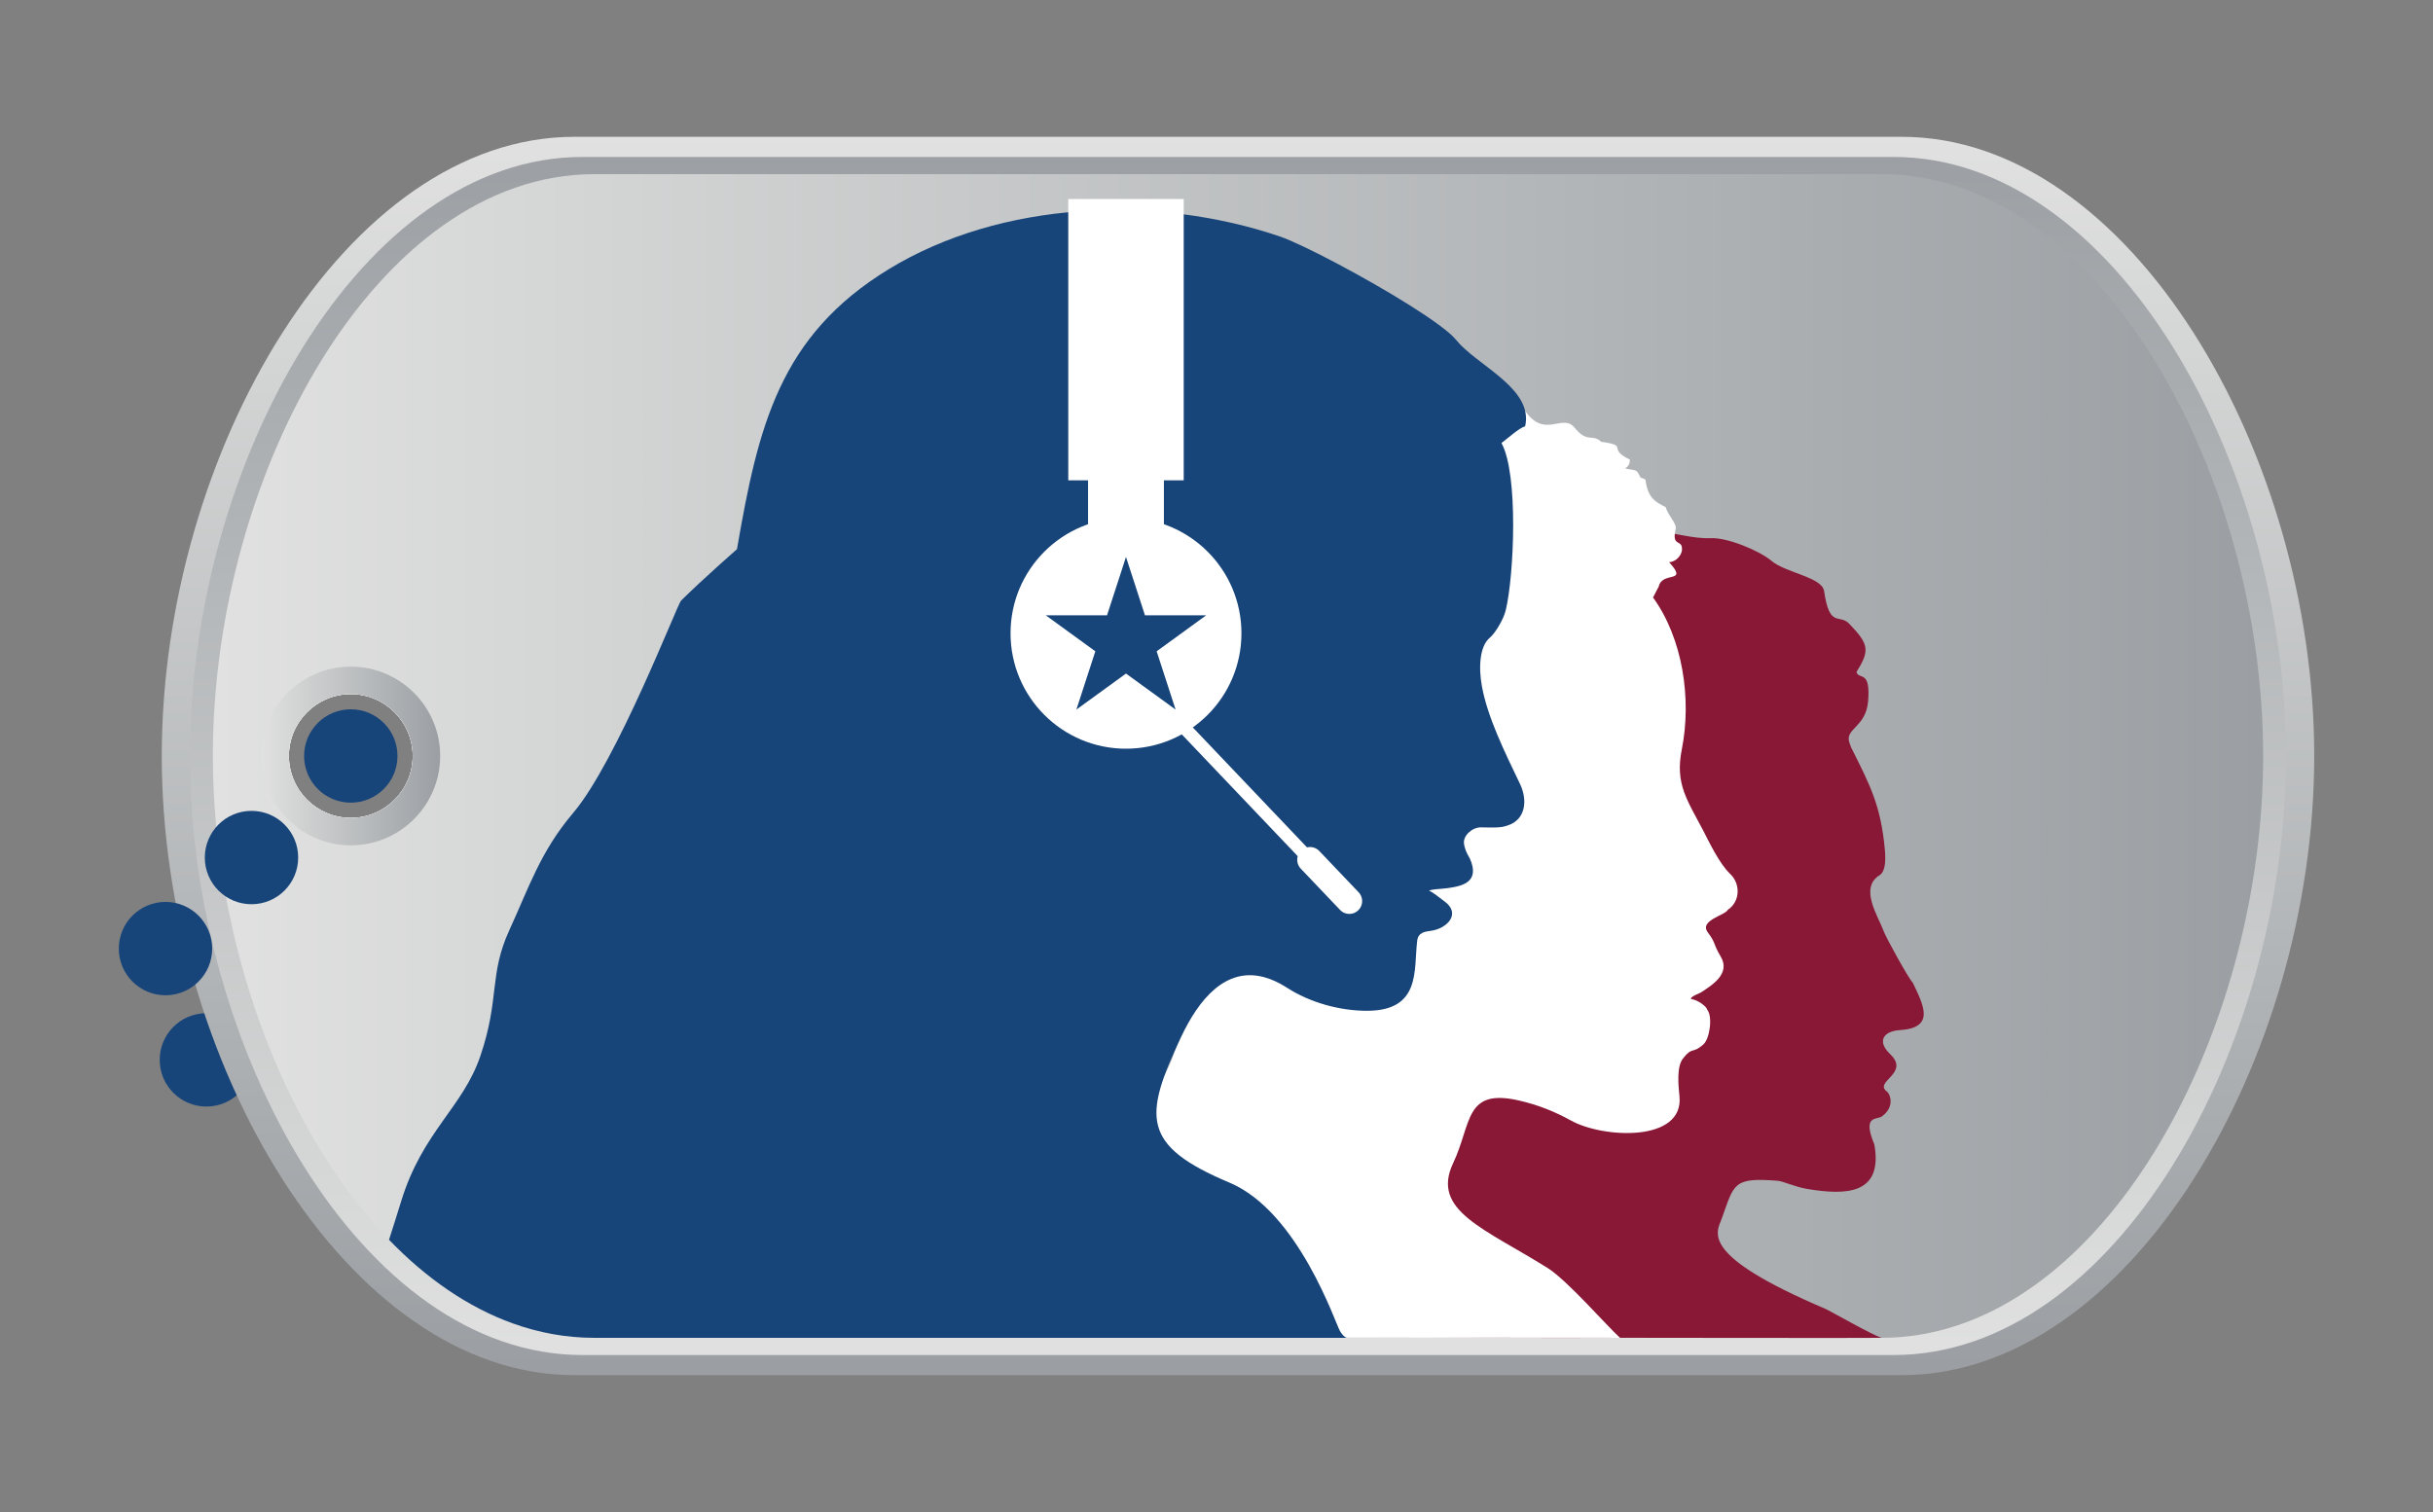 <?xml version="1.0" encoding="UTF-8"?><svg id="Layer_1" xmlns="http://www.w3.org/2000/svg" xmlns:xlink="http://www.w3.org/1999/xlink" viewBox="0 0 950 590.51"><rect x="0" y="0" width="950" height="590.51" fill="#808080" stroke="none"/><defs><style>.cls-1,.cls-2,.cls-3,.cls-4,.cls-5,.cls-6,.cls-7,.cls-8,.cls-9,.cls-10{stroke-width:0px;}.cls-1,.cls-11,.cls-12{fill:none;}.cls-2{fill:url(#linear-gradient);}.cls-11{stroke-width:5px;}.cls-11,.cls-12{stroke:#fff;stroke-linecap:round;stroke-miterlimit:10;}.cls-12{stroke-width:10px;}.cls-3,.cls-4,.cls-9{fill-rule:evenodd;}.cls-3,.cls-8{fill:#174479;}.cls-4{fill:#891736;}.cls-5{fill:url(#linear-gradient-4);}.cls-6{fill:url(#linear-gradient-2);}.cls-7{fill:url(#linear-gradient-3);}.cls-9,.cls-10{fill:#fff;}</style><linearGradient id="linear-gradient" x1="483.39" y1="52.23" x2="483.39" y2="533.89" gradientUnits="userSpaceOnUse"><stop offset="0" stop-color="#e0e1e0"/><stop offset="1" stop-color="#9b9fa3"/></linearGradient><linearGradient id="linear-gradient-2" x1="483.39" y1="53.8" x2="483.39" y2="532.35" gradientUnits="userSpaceOnUse"><stop offset="0" stop-color="#9b9fa3"/><stop offset="1" stop-color="#e0e1e0"/></linearGradient><linearGradient id="linear-gradient-3" x1="83.11" y1="295.25" x2="883.68" y2="295.25" xlink:href="#linear-gradient"/><linearGradient id="linear-gradient-4" x1="102.08" y1="295.25" x2="171.87" y2="295.25" xlink:href="#linear-gradient"/></defs><circle class="cls-8" cx="80.59" cy="413.94" r="18.23"/><path class="cls-2" d="M742.54,53.43H224.23c-88.96,0-161.06,123.23-161.06,241.82s72.1,241.82,161.06,241.82h518.31c88.96,0,161.08-123.22,161.08-241.82s-72.12-241.82-161.08-241.82ZM161.15,295.25c0,13.34-10.85,24.18-24.18,24.18s-24.17-10.84-24.17-24.18,10.84-24.17,24.17-24.17,24.18,10.84,24.18,24.17Z"/><path class="cls-6" d="M739.39,61.3H227.38c-86.07,0-153.19,119.22-153.19,233.95s67.12,233.96,153.19,233.96h512.01c86.07,0,153.2-119.22,153.2-233.96s-67.13-233.95-153.2-233.95ZM136.97,271.08c13.33,0,24.18,10.84,24.18,24.17s-10.85,24.18-24.18,24.18-24.17-10.84-24.17-24.18,10.84-24.17,24.17-24.17Z"/><path class="cls-7" d="M734.74,68.02H232.04c-84.47,0-148.93,116.44-148.93,227.23,0,71.62,26.93,145.59,68.79,188.95,14.51,15.04,30.82,26.39,48.42,32.69,10.17,3.65,20.78,5.6,31.72,5.6h502.7c3.69,0,7.33-.22,10.94-.66,1.55-.19,3.08-.41,4.61-.68,76.7-13.15,133.39-122,133.39-225.9,0-110.79-64.47-227.23-148.94-227.23ZM136.97,319.43c-13.33,0-24.17-10.84-24.17-24.18s10.84-24.17,24.17-24.17,24.18,10.84,24.18,24.17-10.85,24.18-24.18,24.18Z"/><path class="cls-10" d="M136.97,265.72c-16.31,0-29.53,13.22-29.53,29.53s13.22,29.54,29.53,29.54,29.54-13.22,29.54-29.54-13.23-29.53-29.54-29.53ZM136.97,319.43c-13.33,0-24.17-10.84-24.17-24.18s10.84-24.17,24.17-24.17,24.18,10.84,24.18,24.17-10.85,24.18-24.18,24.18Z"/><path class="cls-5" d="M136.97,260.36c-19.24,0-34.89,15.65-34.89,34.89s15.65,34.9,34.89,34.9,34.9-15.66,34.9-34.9-15.66-34.89-34.9-34.89ZM136.97,319.43c-13.33,0-24.17-10.84-24.17-24.18s10.84-24.17,24.17-24.17,24.18,10.84,24.18,24.17-10.85,24.18-24.18,24.18Z"/><path class="cls-4" d="M741.83,402.31c-6.62.44-8.96,4.46-3.77,9.41,7.94,7.55-6.69,10.67-1.24,14.63,1.07.77,3.31,5.78-2.01,9.67-1.95,1.42-7.81-.68-2.94,10.95,3.47,19.62-11.1,19.87-26.01,17.41-5.08-.83-9.62-3.06-11.69-3.22-17.59-1.37-16.94,1.1-21.88,14.72-2.04,5.62-9.1,14.18,40.45,35.29,1.79.76,18.37,10.3,21.99,11.33-.68.12-105.96-.03-105.96-.03,0,0-3.5.02-5.24.03-44.61.23-86.31-.79-86.31-.79.15-.39.31-7.79.45-8.19,2.89-7.89,4.75-17.68,5.23-30.15.42-10.95,24.75-27.04,23.65-28.08-.09-2.27.27-5.26-1.29-7-.64.09-4.51-3.52-9.37-3.67-9.55-2.83-16.84.48-22.25-10.54-3.72-7.6-3.45-4.18-7.9-7.01-2.94-1.87-7.58-7.98-8-8.16-.18-.59-2.52-5.47-2.58-5.55-4.74-5.68-4.65-12.35-3.35-19.23.91-4.77,2.39-9.63,3.25-14.34,5.06-11.82-8.56-1.12-8-15.65-.28-.49-8.1-2.99-9.6-5.84-3.41-6.49-9.5-8.42-9.61-10.97-.32-7.76-1.4-6.11-1.75-8.42-.92-.5-4.15-9.44-4.12-11.51l.03-.95c2.08-6.14-2.22-3.83-7.83-12.18-.46-8.33,6.67-7.19,7.53-10.08-2.29-2.2-4.02-2.62-7.59-6.2-4.8-4.83-.96-5.56-1.36-15.43-.46-11.26,10.98-7.35,6.26-10.52-9.31-6.27-.64-16.57,5.21-20.32,6.99-4.48,2.78-3.42-.43-11.48-1.37-12.75,5.29-20.01,16.69-22.73,8.38-2.01,13.8.62,14.07-5.98.35-8.66,12.45-1.98,16.25-6.1,4.19-4.55,9.79-3.1,16.6-2.28l.83.1c15.02,1.81,6.44,1.23,14.2,13.65,7.57,2.17,12.91,2.93,19.85-1.58,1.82-1.18,11.1-2.8,11.5-3.75,1.08-2.6,3.17-3.58,5.57-3.71,4.1-.22,9.15,2.01,11.83,2.83,1.83-1.34-2.23-2.33,3.52-3.06,9.33-2.94,22.88,2.2,32.19,4.5l.76.19c6.04,1.49-.64-4.15,1.37-4.22,4.97-.18,11.66,2.37,19.1,2.07,6.32-.26,18.82,4.83,23.64,8.92,5.43,4.6,19.68,6.32,20.47,11.73,2.17,14.8,5.9,8.69,9.85,12.81,7.77,8.1,8.01,10.4,2.79,18.87,1.09,3.15,5.56-1.04,4.55,11.35-.85,10.43-9.4,10.63-7.24,16.41l.62,1.67c7.38,14.73,11.56,22.58,13.15,39.8.45,4.83.06,8.78-2.03,10.06-8.11,5.01-.5,16.1,1.58,21.9.85,2.38,9.69,18.45,11.4,20.17,4.23,8.89,8.78,17.55-5.1,18.46Z"/><path class="cls-9" d="M387.64,187.45c-2.03,5.76-1.41-5.2,0,0h0Z"/><path class="cls-9" d="M674.64,355.35c-1.12,2.23-11.28,4.09-7.8,8.79,3.41,4.61,1.72,3.84,5.07,9.52,3.91,6.65-3.49,11.14-7.75,13.94-.63.42-4.09,1.54-3.91,2.56,2.85.35,6.27,3.1,6.38,4.25,2.14,2.48,1.03,11.23-1.52,13.49-4.48,3.96-4.2.6-8.04,5.61-2.47,3.22-1.71,10.52-1.3,14.62,1.83,18.01-29.67,16.53-42.37,9.5-6.31-3.49-12.73-6.08-20.19-7.8-21.47-4.95-18.45,8.88-25.83,24.49-8.73,18.46,12.22,25.43,36.92,40.91,7.65,4.79,23.15,22.65,28.26,27.26l-339.44-.22c-9.33,0-27.38-14.66-36.06-17.78,12.23-26.62,30.8-38.66,63.95-39.24,29.88-.52,82.23-16.21,109.2-23.97,20.47-5.89,32.52-30.72,31.52-50.99-.2-4.25-2.82-14.76-3.66-19.18-8.36-3.94-9.37-.73-10.01-5.4-1.03-.27-2.06-.58-3.1-.95-.16-1.07-1.35-3.77-2.46-4.1-11.65-3.52-3.91-3.21-8.66-7.28-2.92-2.51-12.14-7.34-12.24-7.63-4.19-11.37-.34-3.25-6.84-9.87-3.35-3.42-3.82-4.94-3.9-5.02-5.12-5.25,1.79-5.66-2.71-9.46-7.21-6.1.8-6.53.52-11.43-.13-2.41-.2-3.93-.21-4.92-.89-.61-1.69-1.48-2.28-2.78-2.93-6.41,2.4-4.09-1.8-8.07-7.95-7.51,1.41-4.36-1.52-10.51-3.41-4.42-.43-11.46.24-11.79,4.98-2.47-4.63-5.02-1.29-7.63,8.61-6.71-1.02-3.97,1.67-12.02,9.32-8.59,1.02-6.57,3.81-10.47,1.73-2.41,10.22-14.25,10.22-14.58-.25-1.75-.48-2.93-.68-3.7.41-1.17.95-3.16,1.64-6.32,3.9-17.93,8.11-8.74,9.17-14.32,2.02-10.67,4.1-2.89,8.08-8.59,4.33-6.21,7.34-1.93,7.93-5.34,1.81-10.43,7.05-2.52,8.74-8.56-.03-.03-4.03-3.11.02-3.53,10.54-1.09.94-5.21,8.49-5.71,12.34-.83,2.48-8.28,17.2-5.4-.09-.04-.2-.09-.31-.15,2.24-1.13,8.25-2.41,9.7-4.31,5.52-7.23,6.93-2.72,12.6-4.9,9.47-3.63,5.37.16,10.2-.7,4.9-.87,14.64-3.33,15.15-3.37,1.54-.13,4-.48,6.58-.63,4.79-.28,9.97.14,10.47,4.05.7-1.12,5.17-2.54,6.58-1.85,10.88,5.31,11.88-1.4,14.81-.63,8.4,2.21,11.03-2.82,11.42,3.23,7.28-2.04,3.64,2.37,6.53,1.07,3.87-1.76,11.62.22,14.12,3.55,7.61,10.13,14.2.2,18.88,5.95,5.12,6.28,6.82,2.15,10.41,5.51,11.24,1.58,1.83,2.46,11.17,6.94.02,1.57-.48,2.64-1.82,3.39,1.16.51,4.15.44,4.79,1.48.61.97,1,1.68,1.23,2.18.41.09,1.01.32,1.85.72.97,7.09,3.53,8.56,7.98,10.82.75,3.2,4.41,6.33,3.86,8.59-.36,1.48-.45,2.52-.38,3.26.28,2.7,2.81,1.51,2.82,4.23.35,1.66-1.6,5.17-5,5.4,7.75,8.57-2.71,3.35-4.05,9.5l-2.24,4.29c11.58,15.94,15.18,39.59,11.22,59.44-2.69,13.43,2.19,19.73,8.51,31.85,2.06,3.97,6.07,12.54,10.41,16.69,4.13,3.94,3.9,10.79-.97,14.02Z"/><path class="cls-3" d="M232.04,522.49c-10.94,0-21.55-1.95-31.72-5.6-17.6-6.3-33.91-17.65-48.42-32.69,1.26-3.93,2.83-8.8,4.75-15.07,8.36-27.23,24.08-36.56,30.93-56.74,7.63-22.47,3.25-31.59,11.34-49.21,7.53-16.4,12.1-30.63,24.81-45.59,17.16-20.21,40.73-81.57,42.19-83.01,8.78-8.68,21.84-20.08,21.84-20.08,8.28-47.98,16.58-83.34,59.32-109.4,43.96-26.81,104.49-29.18,152.77-12.7,4.38,1.49,13.04,5.65,22.82,10.84,18.5,9.84,40.98,23.38,45.97,29.6,7.5,9.35,27.86,17.84,27.2,31.25-.03.79-.14,1.6-.33,2.42-2.22.51-7.21,5.04-9.24,6.52,6.67,12.01,4.94,51.77,1.67,65.29-.94,3.87-4.31,9.18-6.18,10.7-4.03,3.3-4.49,11.64-3.11,19.12,2.21,12,8.71,25.22,14.89,38.11,3.01,6.3,2.21,13.98-5.01,16.19-2.54.95-5.77.76-10.25.69-3.39-.05-7.04,3.19-6.65,6.31.36,2.94,2.2,5.64,2.27,5.8,4.17,9.33-2.97,10.84-8.62,11.62-3.22.44-6.46.36-7.29,1.08,1.14.19,4,2.63,5.87,3.97,6.95,4.93,1.08,10.79-5.1,11.62-2.45.34-5,.61-5.4,3.91-1.4,11.37,1.61,27.33-19.68,27.33-10.56,0-22.21-3.23-31.13-8.99-3.16-2.04-6.15-3.39-8.97-4.14-15.02-4.05-25.46,8.6-32.44,23.43-14.64,31.11-15.57,42.31,18.94,56.82,26.89,11.3,41.4,55.08,43.12,57.93.72,1.2,1.62,2.38,2.64,2.67H232.04Z"/><circle class="cls-10" cx="439.66" cy="247.33" r="45.08"/><path class="cls-1" d="M734.74,68.02H232.04c-84.47,0-148.93,116.44-148.93,227.23s64.46,227.24,148.93,227.24h502.7c84.47,0,148.94-116.44,148.94-227.24s-64.47-227.23-148.94-227.23ZM136.97,319.43c-13.33,0-24.17-10.84-24.17-24.18s10.84-24.17,24.17-24.17,24.18,10.84,24.18,24.17-10.85,24.18-24.18,24.18Z"/><circle class="cls-8" cx="136.97" cy="295.25" r="18.23"/><circle class="cls-8" cx="98.2" cy="334.92" r="18.23"/><circle class="cls-8" cx="64.62" cy="370.48" r="18.23"/><rect class="cls-10" x="417.12" y="77.72" width="45.08" height="109.87"/><rect class="cls-10" x="424.85" y="176.55" width="29.61" height="41.9"/><line class="cls-11" x1="461.59" y1="283.35" x2="526.87" y2="351.93"/><line class="cls-12" x1="511.52" y1="335.81" x2="526.87" y2="351.93"/><polygon class="cls-8" points="451.63 254.37 470.99 240.3 447.06 240.3 439.66 217.53 432.26 240.3 408.32 240.3 427.69 254.37 420.29 277.13 439.66 263.06 459.03 277.13 451.63 254.37"/></svg>